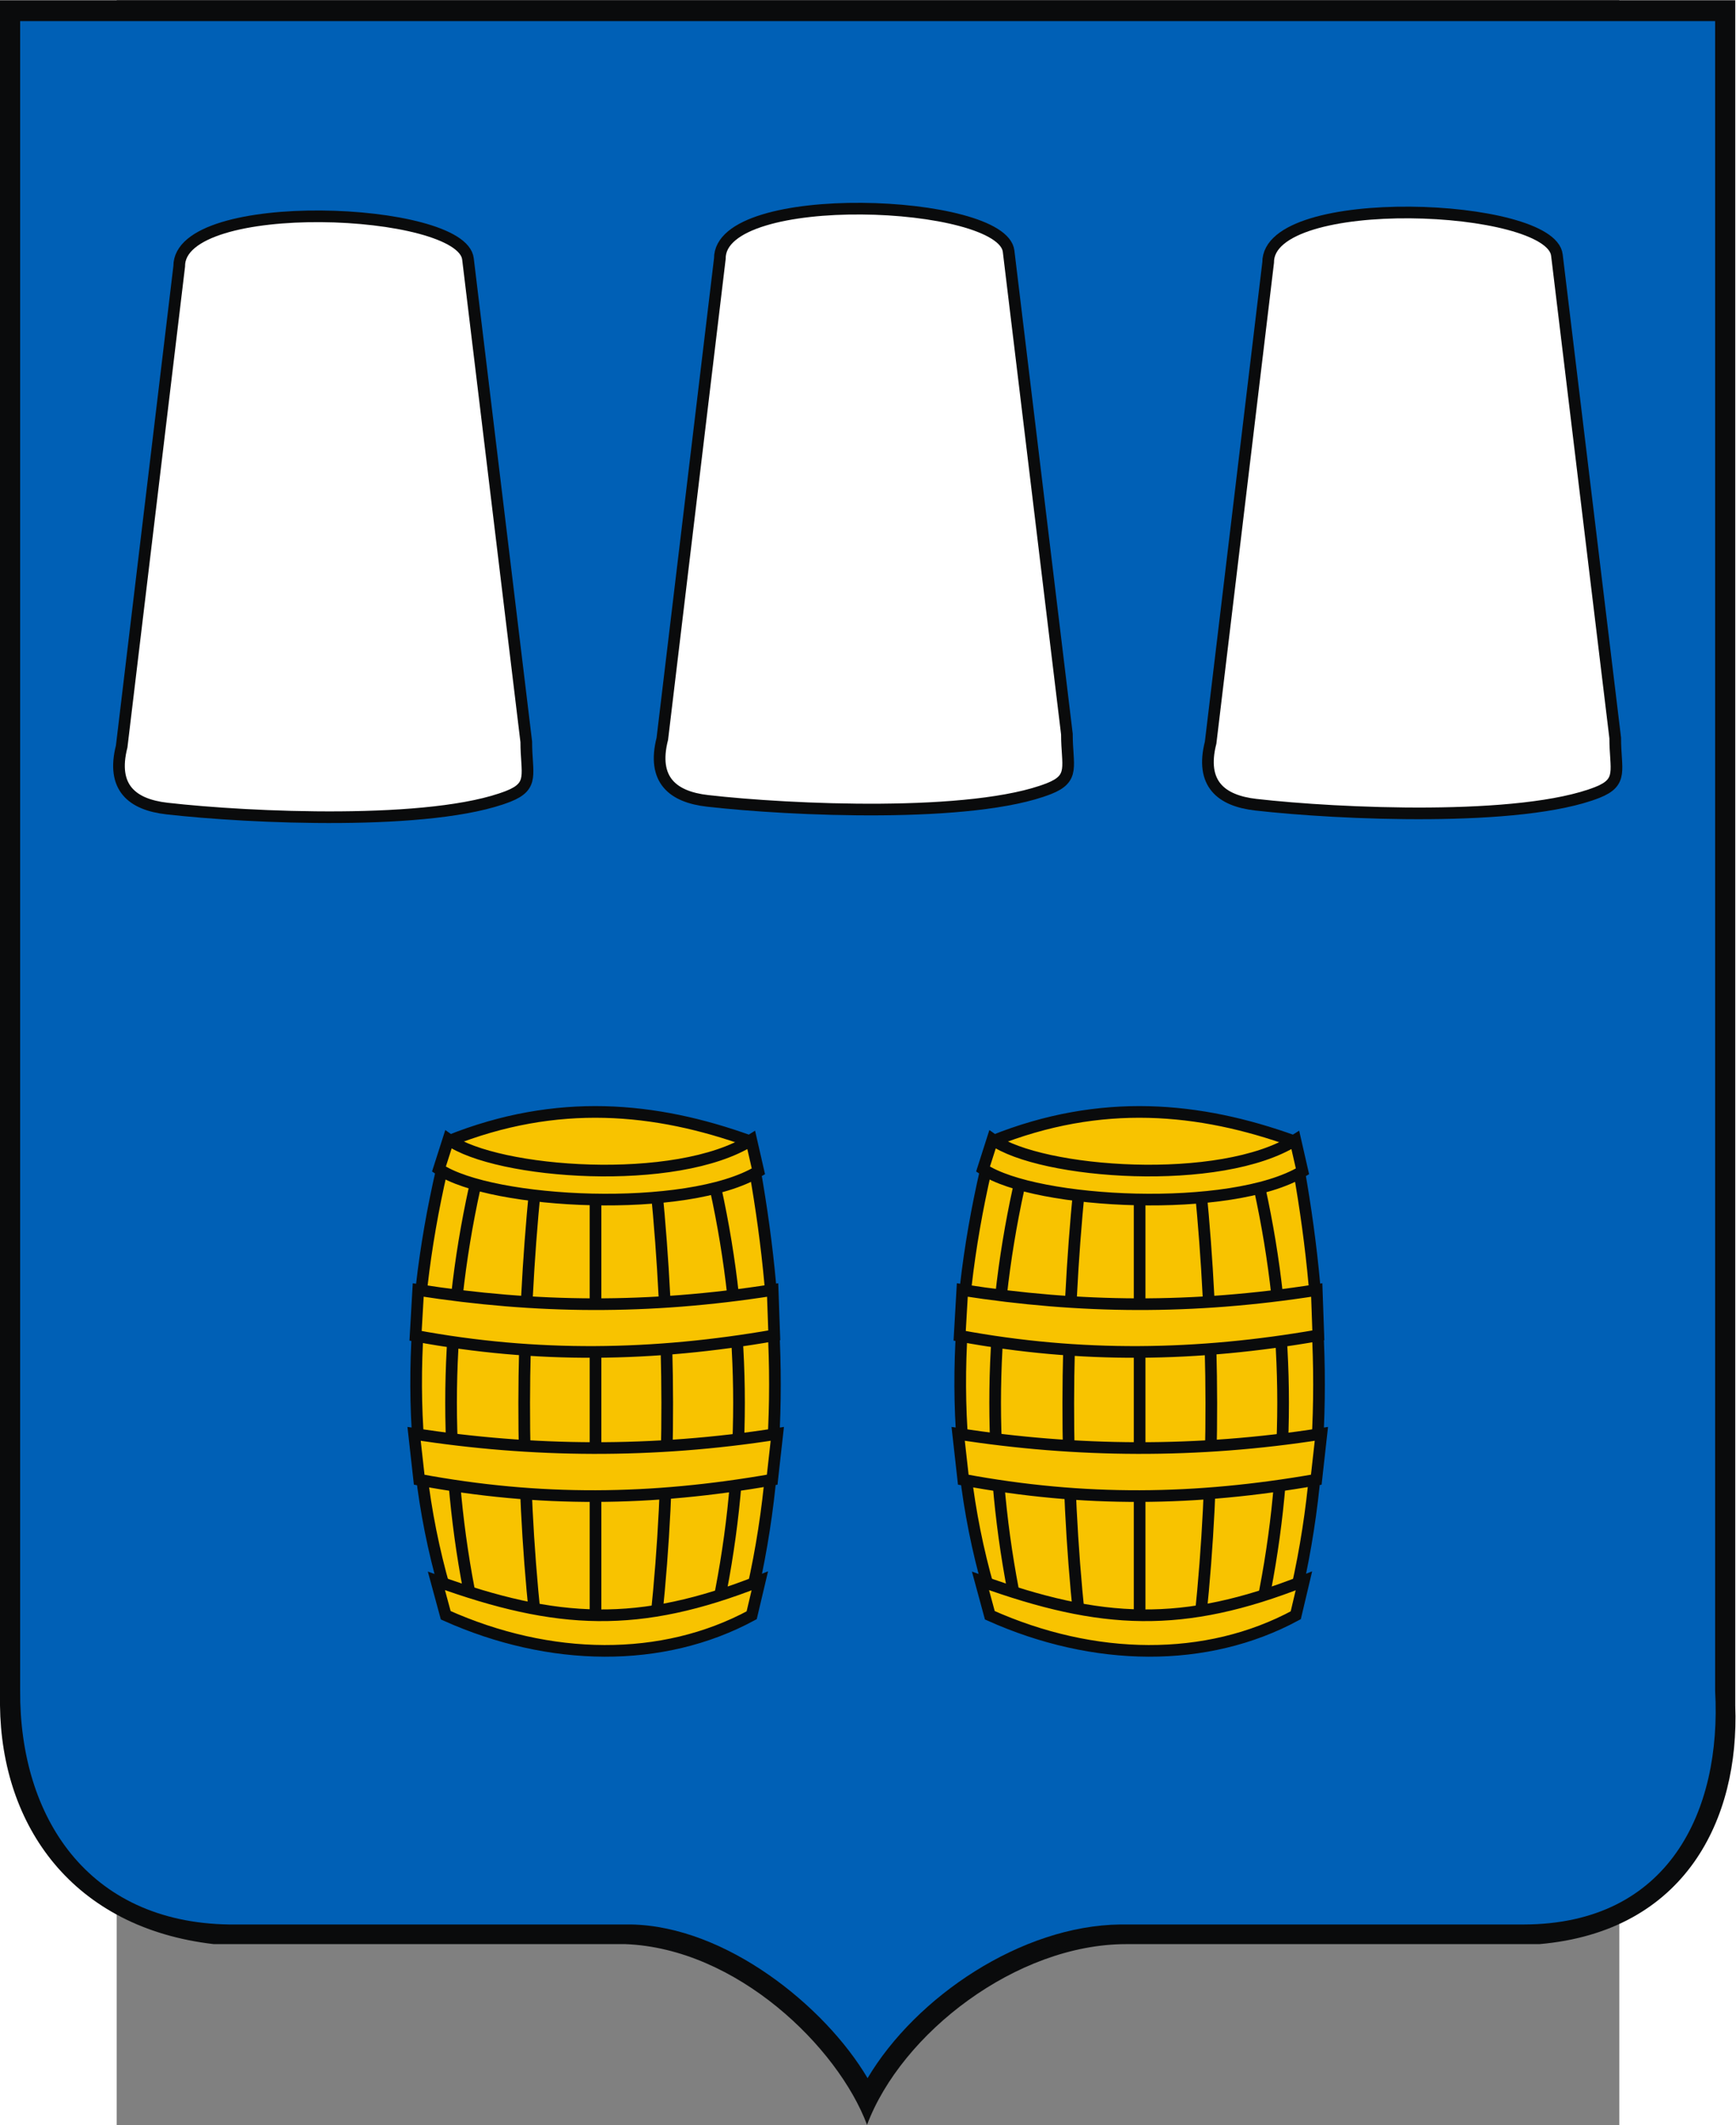 <?xml version="1.0" encoding="UTF-8" standalone="no"?>
<!-- Creator: CorelDRAW -->
<svg
   xmlns:dc="http://purl.org/dc/elements/1.1/"
   xmlns:cc="http://web.resource.org/cc/"
   xmlns:rdf="http://www.w3.org/1999/02/22-rdf-syntax-ns#"
   xmlns:svg="http://www.w3.org/2000/svg"
   xmlns="http://www.w3.org/2000/svg"
   xmlns:sodipodi="http://sodipodi.sourceforge.net/DTD/sodipodi-0.dtd"
   xmlns:inkscape="http://www.inkscape.org/namespaces/inkscape"
   xml:space="preserve"
   width="744.098"
   height="910.864"
   style="shape-rendering:geometricPrecision; text-rendering:geometricPrecision; image-rendering:optimizeQuality; fill-rule:evenodd; clip-rule:evenodd"
   viewBox="0 0 210 297"
   id="svg2"
   sodipodi:version="0.32"
   inkscape:version="0.45.1"
   sodipodi:docname="POL Sołotwina COA.svg"
   inkscape:output_extension="org.inkscape.output.svg.inkscape"
   sodipodi:docbase="C:\Users\Mistrz\Desktop"
   version="1.0"><rect x="0" y="0" width="210" height="297" fill="#808080" stroke="none"/><sodipodi:namedview
   inkscape:window-height="480"
   inkscape:window-width="640"
   inkscape:pageshadow="2"
   inkscape:pageopacity="0.0"
   guidetolerance="10.0"
   gridtolerance="10.0"
   objecttolerance="10.0"
   borderopacity="1.0"
   bordercolor="#666666"
   pagecolor="#ffffff"
   id="base" />
 <defs
   id="defs4">
  <style
   type="text/css"
   id="style6">
   
    .str0 {stroke:#0A0B0C;stroke-width:1.411}
    .fil3 {fill:none}
    .fil0 {fill:#0A0B0C}
    .fil2 {fill:#F8C300}
    .fil4 {fill:white}
    .fil1 {fill:#0060B6}
   
  </style>
 </defs>
 <g
   id="Warstwa_x0020_1"
   transform="matrix(1.155,0,0,1.155,-16.312,-23.027)">
  <path
   class="fil0"
   d="M 0,19.967 L 209.972,19.967 L 209.972,226.318 C 210.496,240.023 203.959,253.64 186.267,255.171 L 136.266,255.171 C 123.008,255.171 109.092,265.937 104.916,277.033 C 101.376,267.599 89.136,255.68 75.672,255.171 L 25.877,255.171 C 8.796,253.199 0.161,240.888 0,226.272 L 0,19.967 L 0,19.967 z "
   id="path10"
   style="fill:#0a0b0c" />
  <path
   class="fil1"
   d="M 2.437,22.491 L 207.538,22.491 L 207.538,224.54 C 208.342,239.046 201.937,252.763 184.383,252.792 L 135.542,252.792 C 123.607,252.942 110.861,261.504 104.98,271.387 C 99.829,262.663 87.826,252.998 76.354,252.792 L 27.714,252.792 C 10.613,252.539 2.353,239.781 2.438,224.496 L 2.438,22.492 L 2.437,22.491 z "
   id="path12"
   style="fill:#0060b6" />
  <g
   id="_76720592">
   <path
   id="_76738552"
   class="fil2 str0"
   d="M 54.308,213.886 C 66.718,218.982 78.864,219.31 90.69,213.886 C 95.293,194.928 94.27,176.372 90.69,157.998 C 79.33,153.906 67.422,152.737 54.308,157.998 C 49.541,176.628 48.555,195.257 54.308,213.886 L 54.308,213.886 z "
   style="fill:#f8c300;stroke:#0a0b0c;stroke-width:1.411" />
   <line
   id="_76738480"
   class="fil3 str0"
   x1="72.061"
   y1="215.639"
   x2="72.061"
   y2="163.696"
   style="fill:none;stroke:#0a0b0c;stroke-width:1.411" />
   <path
   id="_76738408"
   class="fil3 str0"
   d="M 64.746,215.639 C 62.937,198.325 63.047,181.011 64.746,163.696"
   style="fill:none;stroke:#0a0b0c;stroke-width:1.411" />
   <path
   id="_76738336"
   class="fil3 str0"
   d="M 57.43,215.639 C 53.631,198.325 53.631,181.011 57.43,163.696"
   style="fill:none;stroke:#0a0b0c;stroke-width:1.411" />
   <path
   id="_76720976"
   class="fil3 str0"
   d="M 79.423,215.639 C 81.231,198.325 81.121,181.011 79.423,163.696"
   style="fill:none;stroke:#0a0b0c;stroke-width:1.411" />
   <path
   id="_76720904"
   class="fil3 str0"
   d="M 86.576,215.639 C 90.374,198.325 90.374,181.011 86.576,163.696"
   style="fill:none;stroke:#0a0b0c;stroke-width:1.411" />
   <path
   id="_76720832"
   class="fil2 str0"
   d="M 53.937,215.379 C 66.555,221.038 80.174,221.207 90.956,215.379 L 91.94,211.218 C 77.281,217.015 67.465,216.519 52.807,211.218 L 53.937,215.379 L 53.937,215.379 z "
   style="fill:#f8c300;stroke:#0a0b0c;stroke-width:1.411" />
   <path
   id="_76720760"
   class="fil2 str0"
   d="M 50.725,198.977 C 65.375,201.702 78.788,201.537 93.438,198.977 L 94.057,193.428 C 79.005,195.79 64.379,195.647 50.106,193.428 L 50.725,198.977 z "
   style="fill:#f8c300;stroke:#0a0b0c;stroke-width:1.411" />
   <path
   id="_76720688"
   class="fil2 str0"
   d="M 50.287,181.565 C 64.937,184.286 79.038,184.065 93.688,181.509 L 93.495,176.024 C 78.442,178.382 64.879,178.24 50.606,176.024 L 50.287,181.565 z "
   style="fill:#f8c300;stroke:#0a0b0c;stroke-width:1.411" />
   <path
   id="_76720616"
   class="fil2 str0"
   d="M 53.113,161.392 C 59.511,165.663 83.19,166.819 91.769,161.668 L 90.903,157.875 C 81.906,163.585 60.1,161.977 54.259,157.805 L 53.113,161.392 L 53.113,161.392 z "
   style="fill:#f8c300;stroke:#0a0b0c;stroke-width:1.411" />
  </g>
  <g
   id="_76671184">
   <path
   id="_76720520"
   class="fil2 str0"
   d="M 120.145,213.886 C 132.555,218.982 144.701,219.31 156.527,213.886 C 161.13,194.928 160.107,176.372 156.527,157.998 C 145.167,153.906 133.258,152.737 120.145,157.998 C 115.378,176.628 114.391,195.257 120.145,213.886 L 120.145,213.886 z "
   style="fill:#f8c300;stroke:#0a0b0c;stroke-width:1.411" />
   <line
   id="_76720448"
   class="fil3 str0"
   x1="137.898"
   y1="215.639"
   x2="137.898"
   y2="163.696"
   style="fill:none;stroke:#0a0b0c;stroke-width:1.411" />
   <path
   id="_76720376"
   class="fil3 str0"
   d="M 130.582,215.639 C 128.774,198.325 128.884,181.011 130.582,163.696"
   style="fill:none;stroke:#0a0b0c;stroke-width:1.411" />
   <path
   id="_76720304"
   class="fil3 str0"
   d="M 123.267,215.639 C 119.468,198.325 119.468,181.011 123.267,163.696"
   style="fill:none;stroke:#0a0b0c;stroke-width:1.411" />
   <path
   id="_76720232"
   class="fil3 str0"
   d="M 145.259,215.639 C 147.067,198.325 146.958,181.011 145.259,163.696"
   style="fill:none;stroke:#0a0b0c;stroke-width:1.411" />
   <path
   id="_76720160"
   class="fil3 str0"
   d="M 152.412,215.639 C 156.211,198.325 156.211,181.011 152.412,163.696"
   style="fill:none;stroke:#0a0b0c;stroke-width:1.411" />
   <path
   id="_76720088"
   class="fil2 str0"
   d="M 119.774,215.379 C 132.392,221.038 146.011,221.207 156.793,215.379 L 157.777,211.218 C 143.118,217.015 133.302,216.519 118.644,211.218 L 119.774,215.379 z "
   style="fill:#f8c300;stroke:#0a0b0c;stroke-width:1.411" />
   <path
   id="_76720016"
   class="fil2 str0"
   d="M 116.562,198.977 C 131.212,201.702 144.625,201.537 159.276,198.977 L 159.894,193.428 C 144.842,195.79 130.216,195.647 115.943,193.428 L 116.562,198.977 L 116.562,198.977 z "
   style="fill:#f8c300;stroke:#0a0b0c;stroke-width:1.411" />
   <path
   id="_76671280"
   class="fil2 str0"
   d="M 116.124,181.565 C 130.774,184.286 144.874,184.065 159.525,181.509 L 159.331,176.024 C 144.279,178.382 130.716,178.24 116.443,176.024 L 116.124,181.565 L 116.124,181.565 z "
   style="fill:#f8c300;stroke:#0a0b0c;stroke-width:1.411" />
   <path
   id="_76671208"
   class="fil2 str0"
   d="M 118.95,161.392 C 125.348,165.663 149.027,166.819 157.606,161.668 L 156.74,157.875 C 147.743,163.585 125.937,161.977 120.096,157.805 L 118.95,161.392 L 118.95,161.392 z "
   style="fill:#f8c300;stroke:#0a0b0c;stroke-width:1.411" />
  </g>
  <path
   class="fil4 str0"
   d="M 14.724,110.256 L 21.685,52.169 C 21.601,43.521 55.915,44.965 56.626,51.269 L 63.681,109.691 C 63.681,113.562 64.691,115.031 61.519,116.282 C 52.322,119.909 30.19,118.909 20.199,117.768 C 15.966,117.285 13.466,115.213 14.724,110.256 L 14.724,110.256 z "
   id="path36"
   style="fill:#ffffff;stroke:#0a0b0c;stroke-width:1.411" />
  <path
   class="fil4 str0"
   d="M 80.144,109.328 L 87.104,51.241 C 87.02,42.593 121.334,44.036 122.046,50.341 L 129.1,108.763 C 129.1,112.634 130.111,114.103 126.939,115.354 C 117.741,118.981 95.61,117.981 85.619,116.84 C 81.385,116.357 78.886,114.285 80.144,109.328 L 80.144,109.328 z "
   id="path38"
   style="fill:#ffffff;stroke:#0a0b0c;stroke-width:1.411" />
  <path
   class="fil4 str0"
   d="M 146.491,109.792 L 153.452,51.705 C 153.368,43.057 187.682,44.501 188.393,50.805 L 195.448,109.227 C 195.448,113.098 196.458,114.567 193.286,115.818 C 184.089,119.445 161.957,118.445 151.966,117.304 C 147.733,116.821 145.233,114.749 146.491,109.792 z "
   id="path40"
   style="fill:#ffffff;stroke:#0a0b0c;stroke-width:1.411" />
 </g>
</svg>
